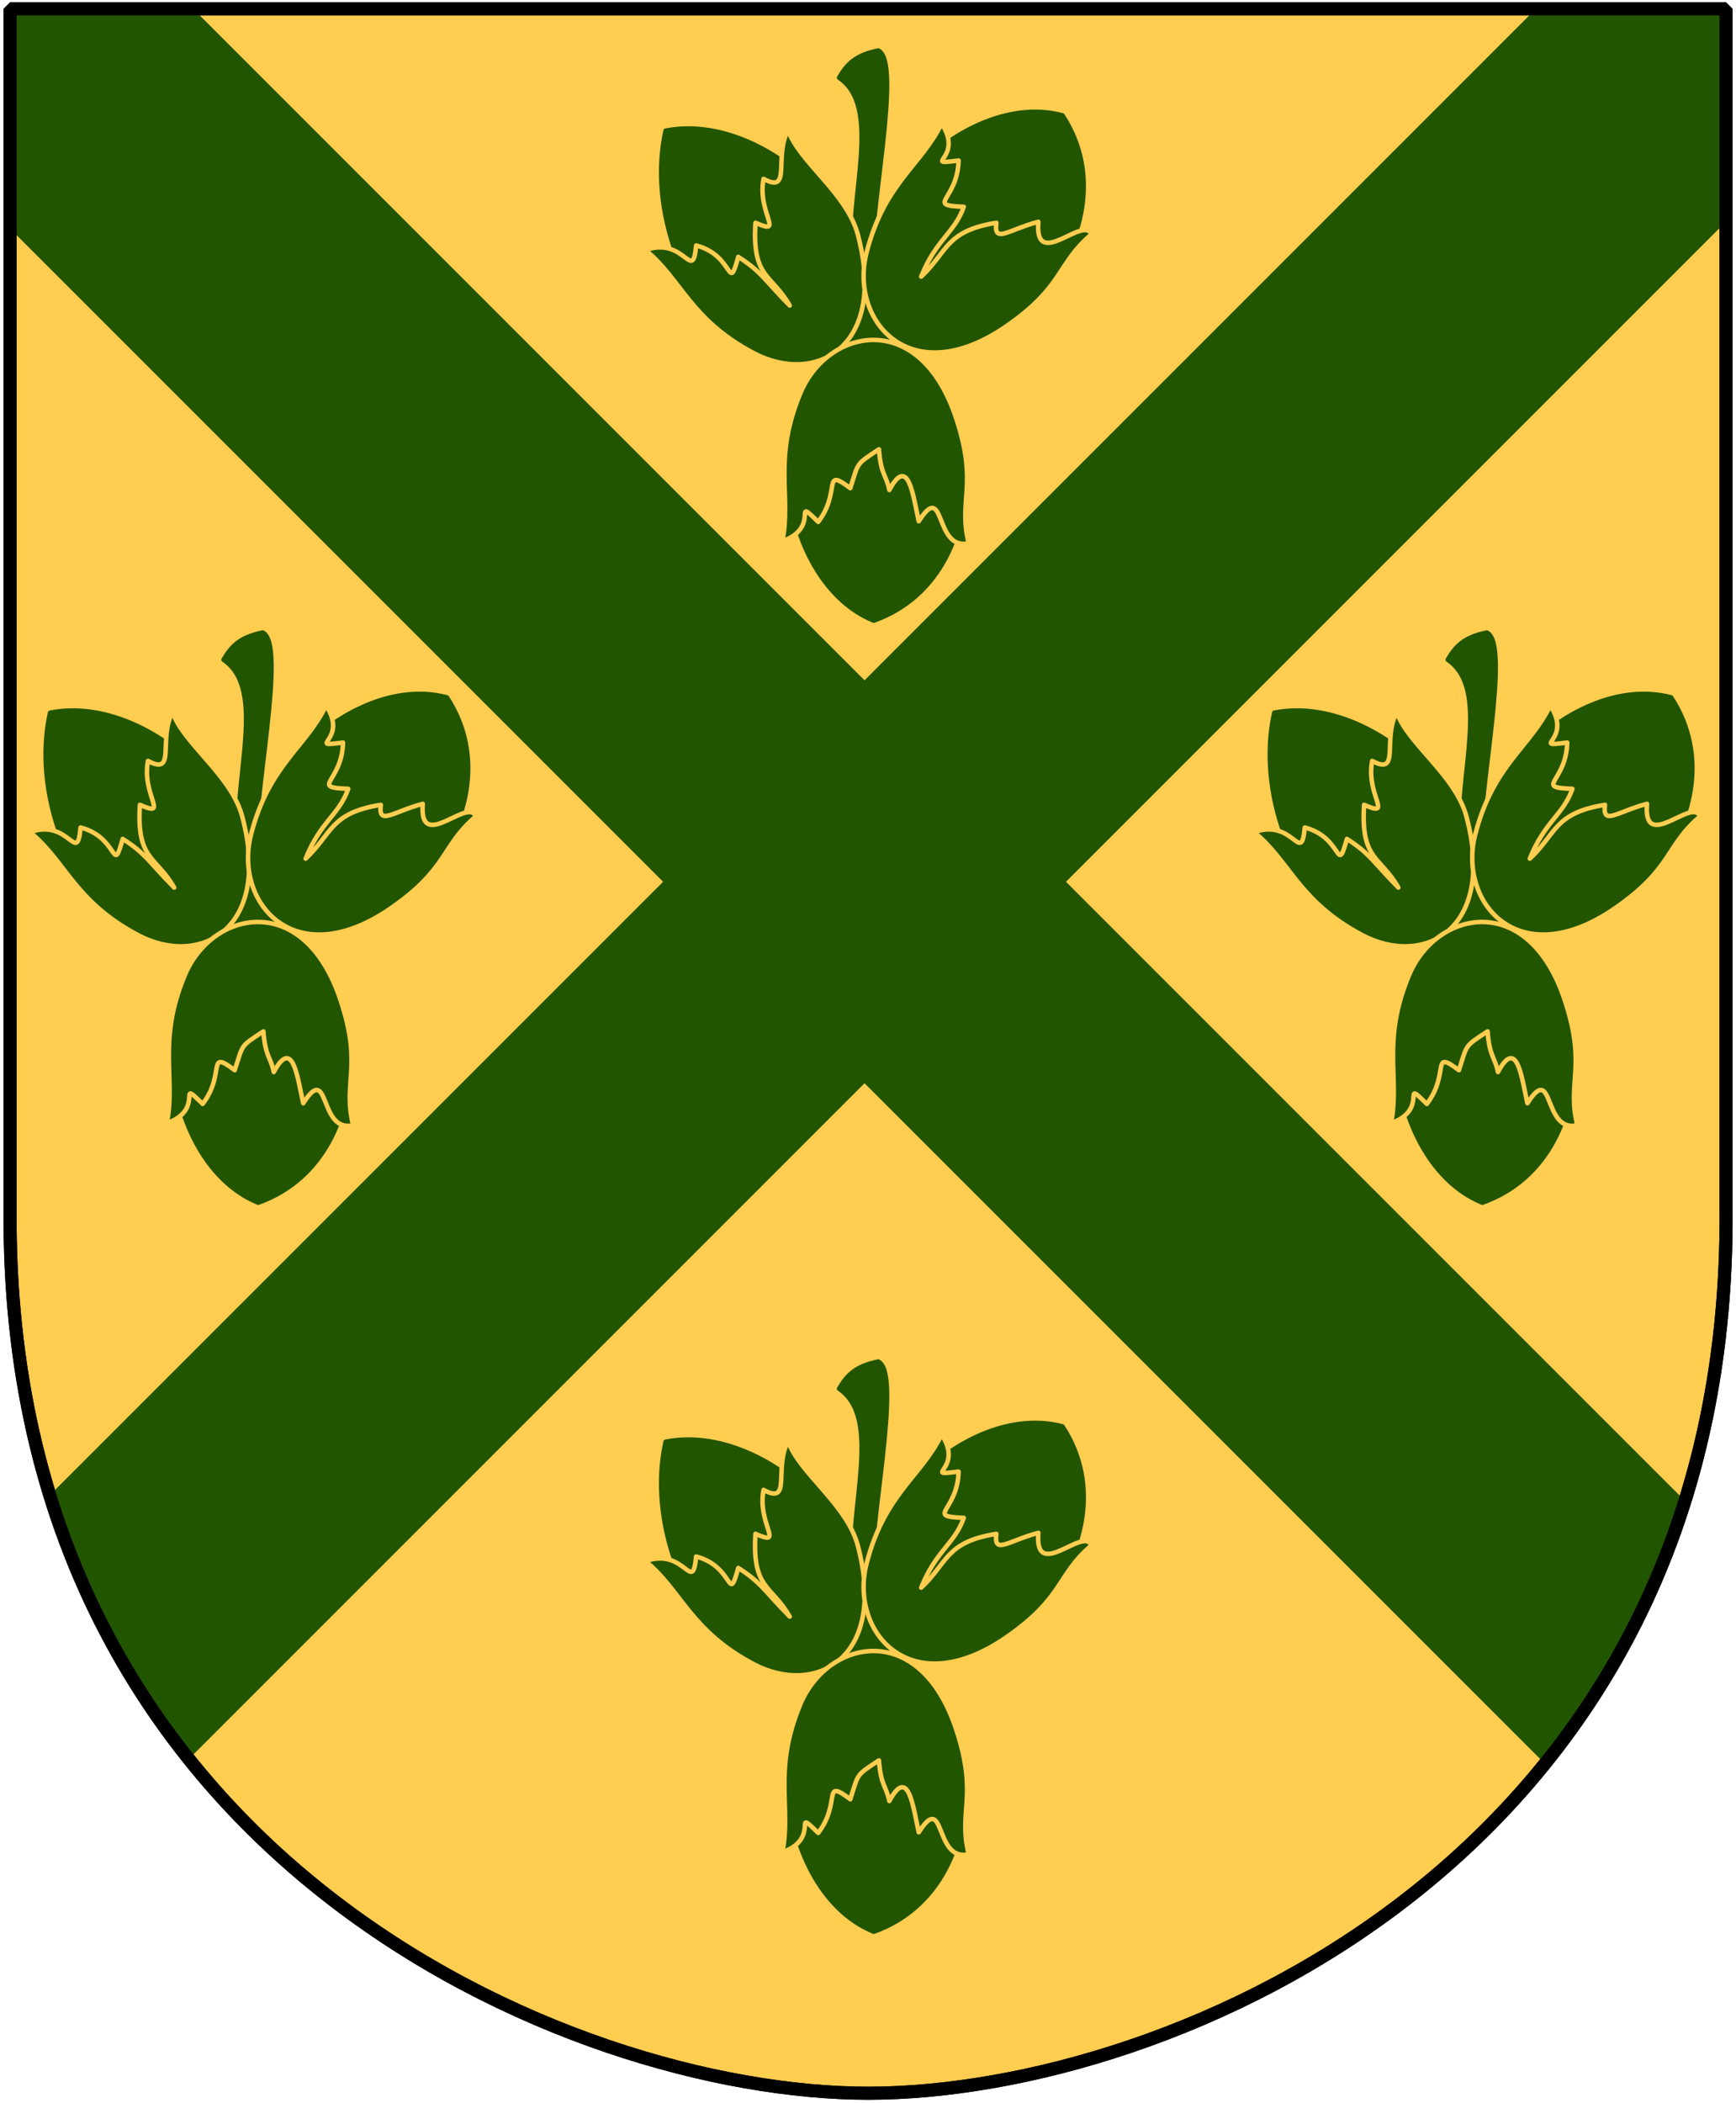<svg xmlns:xlink="http://www.w3.org/1999/xlink" xmlns="http://www.w3.org/2000/svg" version="1.0" width="251" height="304.05"><path d="M1.46 1.283h124.05 124.051V174.78c.768 93.72-80.29 127.82-124.05 127.82C82.517 302.6.693 268.5 1.46 174.78V1.283z" style="color:#000;fill:#ffcd50;fill-opacity:1;fill-rule:nonzero;stroke:#000;stroke-width:1.888;stroke-linecap:round;stroke-linejoin:bevel;marker:none;marker-start:none;marker-mid:none;marker-end:none;stroke-miterlimit:4;stroke-dashoffset:0;stroke-opacity:1;visibility:visible;display:block"/><path d="M1.469 1.281v31.782l94.406 94.406-88.656 88.656c4.559 14.822 11.562 27.482 20.093 38.156L125 156.594l98.375 98.375c8.566-10.616 15.626-23.225 20.25-38l-89.5-89.5 95.438-95.438V1.281h-27.5L125 98.344 27.937 1.28H1.47z" style="fill:#250;fill-opacity:1;fill-rule:nonzero;stroke:none;stroke-width:.7;stroke-linecap:butt;stroke-miterlimit:4;stroke-opacity:1"/><path d="M1.46 1.283h124.05 124.051V174.78c.768 93.72-80.29 127.82-124.05 127.82C82.517 302.6.693 268.5 1.46 174.78V1.283z" style="color:#000;fill:none;fill-opacity:1;fill-rule:nonzero;stroke:#000;stroke-width:1.888;stroke-linecap:round;stroke-linejoin:bevel;marker:none;marker-start:none;marker-mid:none;marker-end:none;stroke-miterlimit:4;stroke-dashoffset:0;stroke-opacity:1;visibility:visible;display:block"/><g id="a"><path d="m139.826 183.614-21.365-25.474 28.487-43.553 34.787 41.362-22.46 32.048-19.449-4.383z" style="fill:#250;fill-opacity:1;fill-rule:evenodd;stroke:#000;stroke-width:2.414px;stroke-linecap:butt;stroke-linejoin:miter;stroke-opacity:1" transform="matrix(.269 0 0 .269 85.447 193.634)"/><path d="M141.505 126.1c-2.637-37.625 15.035-83.861-8.156-99.612 4.264-7.326 8.835-12.12 21.021-14.623 13.39 6.316-5.831 90.55-3.83 124.01l-9.035-9.775z" style="fill:#250;fill-opacity:1;fill-rule:evenodd;stroke:#250;stroke-width:2.414px;stroke-linecap:butt;stroke-linejoin:round;stroke-opacity:1" transform="matrix(.269 0 0 .269 85.447 193.634)"/><path d="M40.125 54.955c-14.46 64.71 39.502 148.711 88.062 111.388 48.725-37.45-26.46-123.556-88.062-111.388z" style="fill:#250;fill-opacity:1;fill-rule:evenodd;stroke:#250;stroke-width:2.414px;stroke-linecap:butt;stroke-linejoin:round;stroke-opacity:1" transform="matrix(.269 0 0 .269 85.447 193.634)"/><path d="M29.33 119.137c21.382-7.643 25.179 18.206 27.193-2.498 20.78 5.422 16.955 26.437 22.64 6.14 12.573 8.07 13.478 11.726 27.649 26.144-9.68-17.033-20.328-14.554-18.404-44.48 16.127 7.174.78-5.13 4.345-23.592 15.438 8.41 5.344-12.054 13.24-26.144 5.63 16.873 31.505 33.771 37.427 56.077 16.054 60.468-22.649 81.37-56.13 63.634-34.118-18.055-38.647-39.53-57.96-55.281z" style="opacity:1;fill:#250;fill-opacity:1;fill-rule:evenodd;stroke:#ffcd50;stroke-width:2.414px;stroke-linecap:butt;stroke-linejoin:round;stroke-opacity:1" transform="matrix(.269 0 0 .269 85.447 193.634)"/><path d="M253.417 46.721c-59.618-15.93-135.485 72.932-87.913 111.506 47.735 38.705 129.517-48.079 87.913-111.506z" style="fill:#250;fill-opacity:1;fill-rule:evenodd;stroke:#250;stroke-width:2.414px;stroke-linecap:butt;stroke-linejoin:round;stroke-opacity:1" transform="matrix(.269 0 0 .269 85.447 193.634)"/><path d="M188.482 51.113c12.396 19.027-11.588 22.43 9.092 19.894-.453 21.471-18.264 24.034 2.798 24.854-4.933 14.102-14.96 17.59-22.883 37.532 14.322-13.368 12.956-24.557 40.402-28.927-1.478 11.374 6.226 3.789 22.55-.544-2.138 26.815 24.57-3.93 28.502 6.811-18.623 15.723-14.637 27.932-45.86 49.419-51.54 35.466-84.406-3.149-74.923-39.832 9.644-37.376 29.483-46.765 40.322-69.207z" style="opacity:1;fill:#250;fill-opacity:1;fill-rule:evenodd;stroke:#ffcd50;stroke-width:2.414px;stroke-linecap:butt;stroke-linejoin:round;stroke-opacity:1" transform="matrix(.269 0 0 .269 85.447 193.634)"/><path d="M151.98 318.28c-57.14-23.307-63.943-139.953-2.73-141.967 61.421-2.022 74.195 116.539 2.73 141.967z" style="fill:#250;fill-opacity:1;fill-rule:evenodd;stroke:#250;stroke-width:2.414px;stroke-linecap:butt;stroke-linejoin:round;stroke-opacity:1" transform="matrix(.269 0 0 .269 85.447 193.634)"/><path d="M102.876 275.564c21.37-7.679 4.31-24.876 19.26-10.365 12.607-16.474 1.786-29.73 17.241-18.12 4.585-14.22 2.811-12.544 15.395-20.886 1.076 13.858 3.9 13.588 5.593 21.865 10.26-19.097 12.734 3.025 15.817 16.794 14.49-22.664 8.07 16.142 26.83 11.784-5.772-23.217 5.203-31.102-6.707-67.085-19.66-59.394-69.176-48.464-83.772-13.499-14.885 35.614-4.743 55.079-9.657 79.512z" style="opacity:1;fill:#250;fill-opacity:1;fill-rule:evenodd;stroke:#ffcd50;stroke-width:2.414px;stroke-linecap:butt;stroke-linejoin:round;stroke-opacity:1" transform="matrix(.269 0 0 .269 85.447 193.634)"/></g><use transform="translate(88 -105.387)" width="251" height="304.05" xlink:href="#a"/><use transform="translate(-89 -105.387)" width="251" height="304.05" xlink:href="#a"/><use transform="translate(0 -189.527)" width="251" height="304.05" xlink:href="#a"/></svg>